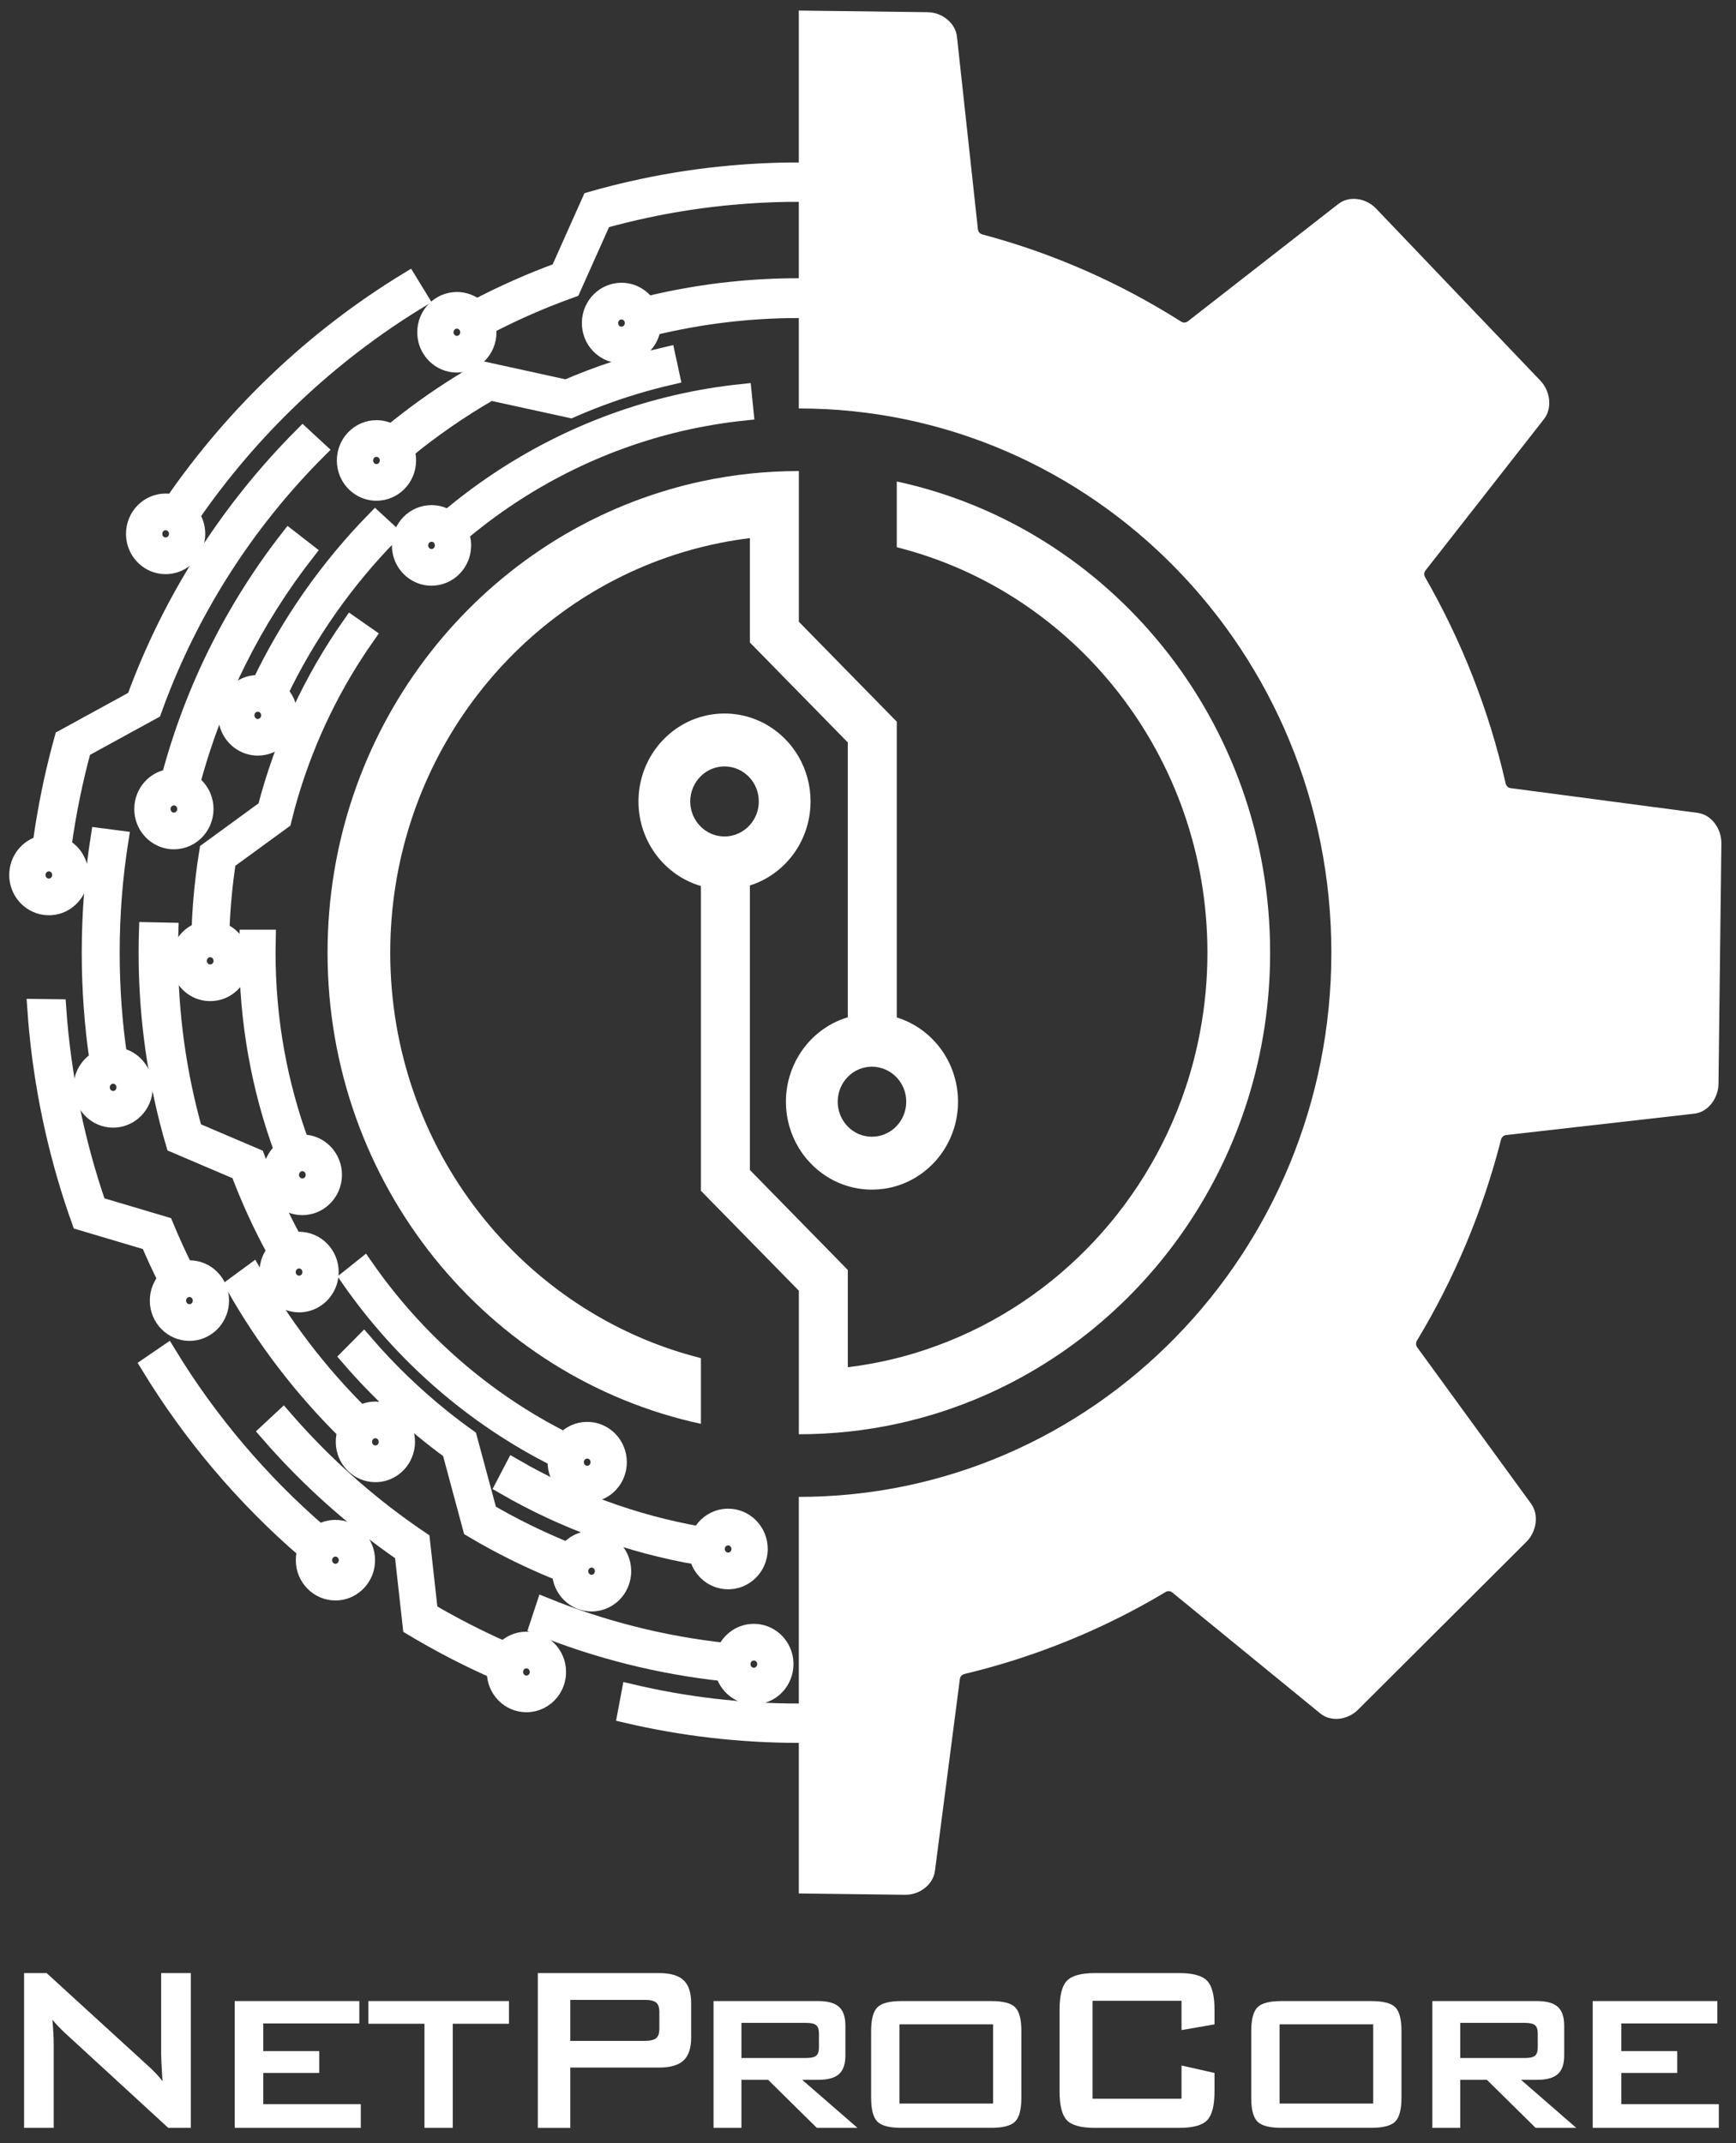 <svg xmlns="http://www.w3.org/2000/svg" width="94" height="116" viewBox="0 0 94 116" fill="none"><rect x="0" y="0" width="94" height="116" fill="#333333" stroke="none"/><path d="M1.304 115.177V106.799H2.524L7.928 111.736C8.113 111.9 8.274 112.055 8.414 112.2C8.554 112.346 8.683 112.496 8.798 112.649C8.769 112.179 8.75 111.846 8.741 111.65C8.732 111.455 8.726 111.303 8.726 111.198V106.799H10.332V115.177H9.111L3.475 110.001C3.339 109.87 3.22 109.751 3.119 109.644C3.018 109.538 2.922 109.431 2.836 109.32C2.86 109.578 2.878 109.822 2.891 110.053C2.903 110.283 2.909 110.482 2.909 110.651V115.177H1.303H1.304Z" fill="white"></path><path d="M12.708 115.177V108.313H19.456V109.525H14.255V111.023H17.284V112.205H14.255V113.893H19.536V115.177H12.708Z" fill="white"></path><path d="M24.517 109.542V115.177H22.984V109.542H19.948V108.313H27.559V109.542H24.516H24.517Z" fill="white"></path><path d="M29.122 115.177V106.799H35.688C36.297 106.799 36.739 106.928 37.014 107.184C37.287 107.441 37.424 107.854 37.424 108.424V110.295C37.424 110.861 37.287 111.271 37.014 111.528C36.739 111.784 36.297 111.913 35.688 111.913H30.879V115.178H29.122V115.177ZM34.896 108.25H30.879V110.468H34.896C35.206 110.468 35.418 110.419 35.532 110.322C35.645 110.224 35.703 110.051 35.703 109.802V108.907C35.703 108.664 35.645 108.494 35.532 108.395C35.418 108.298 35.206 108.248 34.896 108.248V108.25Z" fill="white"></path><path d="M38.636 115.177V108.313H44.302C44.819 108.313 45.195 108.418 45.428 108.625C45.661 108.834 45.776 109.174 45.776 109.644V111.262C45.776 111.727 45.659 112.063 45.428 112.268C45.195 112.474 44.819 112.577 44.302 112.577H43.437L46.43 115.177H44.229L41.592 112.577H40.147V115.177H38.636ZM43.648 109.494H40.147V111.396H43.648C43.914 111.396 44.097 111.354 44.196 111.269C44.295 111.184 44.344 111.042 44.344 110.841V110.049C44.344 109.848 44.294 109.706 44.196 109.621C44.096 109.536 43.914 109.494 43.648 109.494Z" fill="white"></path><path d="M47.17 109.93C47.17 109.307 47.282 108.882 47.505 108.655C47.727 108.427 48.16 108.314 48.805 108.314H53.671C54.32 108.314 54.755 108.429 54.974 108.655C55.195 108.882 55.304 109.307 55.304 109.93V113.551C55.304 114.181 55.192 114.607 54.967 114.835C54.741 115.062 54.31 115.175 53.669 115.175H48.803C48.16 115.175 47.725 115.062 47.503 114.835C47.281 114.607 47.169 114.179 47.169 113.551V109.93H47.17ZM48.703 113.861H53.774V109.573H48.703V113.861Z" fill="white"></path><path d="M63.976 108.298H59.159V113.6H63.976V111.801L65.763 112.205V113.196C65.763 113.961 65.632 114.484 65.367 114.761C65.103 115.037 64.601 115.177 63.859 115.177H59.276C58.53 115.177 58.027 115.037 57.765 114.761C57.503 114.484 57.373 113.961 57.373 113.196V108.782C57.373 108.021 57.503 107.5 57.765 107.22C58.027 106.94 58.53 106.799 59.276 106.799H63.859C64.599 106.799 65.102 106.94 65.367 107.22C65.63 107.5 65.763 108.021 65.763 108.782V109.575L63.976 109.884V108.299V108.298Z" fill="white"></path><path d="M67.752 109.93C67.752 109.307 67.864 108.882 68.087 108.655C68.309 108.427 68.742 108.314 69.387 108.314H74.253C74.902 108.314 75.337 108.429 75.556 108.655C75.777 108.882 75.886 109.307 75.886 109.93V113.551C75.886 114.181 75.774 114.607 75.549 114.835C75.323 115.062 74.892 115.175 74.251 115.175H69.385C68.742 115.175 68.308 115.062 68.085 114.835C67.862 114.607 67.751 114.179 67.751 113.551V109.93H67.752ZM69.285 113.861H74.356V109.573H69.285V113.861Z" fill="white"></path><path d="M77.557 115.177V108.313H83.223C83.74 108.313 84.116 108.418 84.349 108.625C84.582 108.834 84.697 109.174 84.697 109.644V111.262C84.697 111.727 84.58 112.063 84.349 112.268C84.116 112.474 83.74 112.577 83.223 112.577H82.359L85.351 115.177H83.15L80.513 112.577H79.068V115.177H77.557ZM82.569 109.494H79.068V111.396H82.569C82.835 111.396 83.018 111.354 83.117 111.269C83.217 111.184 83.265 111.042 83.265 110.841V110.049C83.265 109.848 83.215 109.706 83.117 109.621C83.017 109.536 82.835 109.494 82.569 109.494Z" fill="white"></path><path d="M86.242 115.177V108.313H92.99V109.525H87.789V111.023H90.818V112.205H87.789V113.893H93.07V115.177H86.242Z" fill="white"></path><path d="M48.558 26.061V29.621C58.215 32.047 65.379 40.953 65.379 51.566C65.379 53.022 65.244 54.445 64.985 55.824C64.793 56.862 64.53 57.873 64.203 58.855C61.967 65.561 56.733 70.849 50.132 73.05C49.616 73.225 49.091 73.378 48.558 73.513C48.089 73.63 47.615 73.732 47.133 73.819C46.728 73.893 46.319 73.955 45.906 74.004V68.74L43.256 66.035L40.604 63.329V47.929C41.73 47.575 42.673 46.797 43.256 45.778C43.658 45.075 43.89 44.255 43.89 43.38C43.89 42.505 43.658 41.686 43.256 40.982C42.673 39.963 41.73 39.185 40.604 38.831C40.169 38.695 39.709 38.621 39.231 38.621C38.787 38.621 38.359 38.684 37.953 38.802C36.002 39.369 34.572 41.205 34.572 43.38C34.572 45.556 36.002 47.391 37.953 47.959V64.454L40.604 67.158L43.256 69.862V77.633C44.15 77.633 45.034 77.587 45.906 77.494C46.805 77.4 47.689 77.258 48.558 77.069C49.036 76.967 49.508 76.849 49.976 76.719C50.936 76.454 51.871 76.13 52.782 75.756C62.156 71.9 68.774 62.522 68.774 51.566C68.774 39.026 60.107 28.554 48.558 26.061ZM39.231 45.276C38.734 45.276 38.285 45.078 37.953 44.755C37.598 44.408 37.375 43.922 37.375 43.38C37.375 42.839 37.598 42.352 37.953 42.006C38.285 41.683 38.734 41.485 39.231 41.485C39.774 41.485 40.263 41.724 40.604 42.105C40.904 42.44 41.087 42.889 41.087 43.38C41.087 43.872 40.904 44.32 40.604 44.656C40.263 45.036 39.774 45.276 39.231 45.276Z" fill="white"></path><path d="M48.558 55.073V39.063L45.906 36.358L43.256 33.653V25.497C42.36 25.497 41.476 25.544 40.604 25.636C39.706 25.73 38.821 25.873 37.953 26.061C37.375 26.185 36.803 26.331 36.24 26.496C25.557 29.608 17.736 39.654 17.736 51.566C17.736 64.106 26.403 74.577 37.953 77.069V73.513C28.295 71.085 21.131 62.179 21.131 51.566C21.131 41.646 27.39 33.217 36.095 30.177H36.096C36.703 29.964 37.322 29.779 37.953 29.621C38.318 29.528 38.688 29.446 39.06 29.373H39.062C39.57 29.273 40.083 29.191 40.604 29.128V34.777L43.256 37.482L45.906 40.186V55.063C44.794 55.394 43.854 56.14 43.256 57.125C42.812 57.853 42.556 58.713 42.556 59.633C42.556 60.553 42.812 61.412 43.256 62.141C43.854 63.125 44.794 63.869 45.906 64.202C46.321 64.325 46.761 64.392 47.215 64.392C47.669 64.392 48.133 64.322 48.558 64.191C50.477 63.602 51.874 61.785 51.874 59.633C51.874 57.48 50.477 55.662 48.558 55.073ZM48.558 60.941C48.22 61.303 47.744 61.528 47.215 61.528C46.687 61.528 46.242 61.318 45.906 60.976C45.569 60.633 45.36 60.157 45.36 59.633C45.36 59.108 45.569 58.632 45.906 58.289C46.242 57.947 46.705 57.737 47.215 57.737C47.725 57.737 48.22 57.963 48.558 58.325C48.876 58.665 49.071 59.125 49.071 59.633C49.071 60.14 48.876 60.6 48.558 60.941Z" fill="white"></path><path d="M43.256 9.293V10.423C43.057 10.423 42.859 10.423 42.662 10.428C42.643 10.428 42.621 10.429 42.602 10.429C42.553 10.429 42.505 10.431 42.458 10.432C42.34 10.434 42.222 10.437 42.104 10.44C42.083 10.44 42.06 10.442 42.039 10.442C42.019 10.442 41.999 10.443 41.98 10.443C41.886 10.446 41.794 10.451 41.701 10.454H41.689C41.633 10.456 41.577 10.459 41.521 10.462H41.518C41.433 10.465 41.347 10.468 41.262 10.473C41.237 10.473 41.209 10.476 41.184 10.477C41.126 10.48 41.067 10.483 41.008 10.488C40.975 10.489 40.943 10.491 40.91 10.493C40.807 10.497 40.702 10.505 40.599 10.513C40.581 10.513 40.565 10.514 40.546 10.516C40.515 10.517 40.484 10.519 40.453 10.522C40.28 10.533 40.107 10.547 39.936 10.562C39.93 10.562 39.924 10.564 39.918 10.564C39.867 10.568 39.814 10.571 39.762 10.578C39.737 10.578 39.711 10.582 39.687 10.584C39.57 10.593 39.453 10.604 39.339 10.616C39.272 10.623 39.205 10.63 39.139 10.636C38.736 10.678 38.335 10.726 37.935 10.78C37.834 10.793 37.736 10.808 37.637 10.822C37.617 10.825 37.599 10.827 37.581 10.83C37.542 10.836 37.502 10.841 37.463 10.847C37.406 10.854 37.348 10.864 37.291 10.873C37.163 10.892 37.036 10.912 36.909 10.933C36.823 10.946 36.737 10.96 36.652 10.975C36.646 10.975 36.641 10.975 36.635 10.978C36.546 10.992 36.457 11.008 36.369 11.024C36.352 11.026 36.337 11.029 36.32 11.032C36.292 11.037 36.263 11.043 36.234 11.048C36.184 11.057 36.133 11.066 36.083 11.075C36.01 11.088 35.937 11.102 35.866 11.116C35.813 11.125 35.762 11.134 35.709 11.147C35.697 11.148 35.685 11.15 35.672 11.153L35.65 11.157C35.577 11.171 35.505 11.185 35.433 11.201C35.311 11.224 35.19 11.249 35.067 11.277C35.061 11.277 35.053 11.278 35.047 11.28C34.978 11.295 34.907 11.309 34.837 11.326C34.689 11.357 34.539 11.391 34.391 11.425C34.241 11.459 34.092 11.495 33.944 11.53C33.883 11.544 33.821 11.558 33.761 11.575C33.746 11.578 33.732 11.581 33.717 11.586C33.582 11.618 33.447 11.652 33.314 11.688C33.299 11.692 33.282 11.695 33.267 11.7C33.26 11.702 33.254 11.703 33.246 11.705C33.036 11.759 32.825 11.816 32.617 11.875L31.545 14.273L30.945 15.612C30.519 15.765 30.095 15.926 29.675 16.093C28.537 16.549 27.426 17.059 26.346 17.624C26.267 17.256 26.069 16.934 25.796 16.699C27.245 15.941 28.748 15.273 30.296 14.706L31.4 12.235L32.008 10.873C32.406 10.758 32.806 10.65 33.208 10.548C33.522 10.468 33.837 10.392 34.153 10.321C35.744 9.954 37.371 9.682 39.025 9.512C40.416 9.367 41.828 9.293 43.256 9.293Z" fill="white" stroke="white" stroke-miterlimit="10"></path><path d="M43.256 15.558V16.715C43.109 16.715 42.962 16.715 42.815 16.718C42.771 16.718 42.727 16.719 42.684 16.719C42.64 16.721 42.596 16.722 42.552 16.722H42.55C42.443 16.724 42.337 16.727 42.231 16.73C42.081 16.735 41.931 16.739 41.783 16.747C41.741 16.749 41.697 16.75 41.653 16.752C41.521 16.758 41.388 16.766 41.256 16.773C41.241 16.773 41.227 16.773 41.212 16.776C41.075 16.784 40.935 16.794 40.798 16.804C40.77 16.806 40.743 16.809 40.716 16.811C40.648 16.815 40.581 16.82 40.513 16.826C40.472 16.829 40.43 16.832 40.389 16.837H40.38C40.351 16.838 40.322 16.841 40.294 16.845C40.26 16.848 40.228 16.851 40.195 16.854C40.051 16.866 39.908 16.88 39.764 16.896C39.665 16.906 39.566 16.917 39.467 16.928C39.444 16.931 39.42 16.933 39.398 16.936C39.273 16.95 39.151 16.965 39.028 16.981C38.963 16.988 38.9 16.996 38.836 17.005H38.831C38.816 17.005 38.803 17.01 38.788 17.012H38.785C38.71 17.022 38.636 17.032 38.563 17.043C38.488 17.053 38.414 17.063 38.34 17.075C38.27 17.086 38.199 17.095 38.129 17.106C38.126 17.106 38.123 17.107 38.12 17.107C38.019 17.123 37.919 17.14 37.819 17.155C37.619 17.188 37.422 17.223 37.224 17.259C37.062 17.288 36.898 17.319 36.737 17.352C36.614 17.375 36.49 17.401 36.367 17.427C36.344 17.432 36.32 17.437 36.298 17.441C36.12 17.479 35.943 17.517 35.768 17.557L35.709 17.571C35.568 17.604 35.427 17.638 35.286 17.672C35.294 17.611 35.297 17.55 35.297 17.486C35.297 17.138 35.194 16.817 35.017 16.548C35.167 16.511 35.317 16.475 35.467 16.441C35.482 16.438 35.498 16.433 35.514 16.43C35.61 16.407 35.707 16.385 35.806 16.365C35.903 16.344 35.999 16.323 36.098 16.302C36.113 16.299 36.13 16.296 36.146 16.291C36.301 16.26 36.455 16.228 36.611 16.198C36.699 16.181 36.788 16.164 36.876 16.149C37.047 16.115 37.216 16.085 37.389 16.056C37.475 16.041 37.562 16.025 37.648 16.013C37.652 16.011 37.658 16.011 37.663 16.01C37.678 16.006 37.695 16.005 37.71 16.002L38.037 15.951C38.135 15.935 38.232 15.921 38.33 15.908C38.417 15.895 38.503 15.883 38.588 15.872C38.617 15.867 38.647 15.864 38.675 15.86C38.78 15.846 38.884 15.833 38.989 15.819C39.031 15.815 39.075 15.809 39.117 15.804C39.295 15.784 39.472 15.764 39.649 15.745C39.78 15.731 39.911 15.717 40.042 15.707C40.174 15.694 40.306 15.683 40.437 15.672C40.528 15.665 40.62 15.657 40.713 15.651C40.805 15.643 40.898 15.637 40.991 15.632C41.029 15.631 41.067 15.628 41.103 15.625C41.141 15.621 41.179 15.62 41.215 15.618C41.291 15.614 41.367 15.609 41.441 15.606C41.551 15.6 41.66 15.594 41.769 15.591C41.785 15.589 41.801 15.588 41.816 15.588C41.875 15.586 41.934 15.583 41.993 15.581C42.092 15.577 42.192 15.574 42.291 15.572C42.304 15.57 42.314 15.57 42.326 15.57H42.344C42.47 15.567 42.597 15.564 42.724 15.563C42.901 15.56 43.079 15.558 43.256 15.558Z" fill="white" stroke="white" stroke-miterlimit="10"></path><path d="M5.98 51.566C5.98 53.479 6.117 55.359 6.385 57.196C6.301 57.182 6.214 57.174 6.125 57.174C5.844 57.174 5.577 57.247 5.346 57.373C5.069 55.479 4.926 53.539 4.926 51.566C4.926 49.44 5.091 47.352 5.411 45.321L6.458 45.458C6.143 47.447 5.98 49.486 5.98 51.566Z" fill="white" stroke="white" stroke-miterlimit="10"></path><path d="M9.98 68.743C9.615 68.805 9.293 68.99 9.052 69.254C8.716 68.579 8.398 67.892 8.102 67.195L5.709 66.484L4.381 66.089C4.238 65.691 4.101 65.29 3.97 64.886C2.906 61.607 2.223 58.151 1.976 54.572L3.086 54.586C3.349 58.306 4.098 61.888 5.265 65.27L7.601 65.964L8.892 66.348C9.064 66.765 9.245 67.18 9.432 67.589C9.608 67.977 9.791 68.362 9.98 68.743Z" fill="white" stroke="white" stroke-miterlimit="10"></path><path d="M19.509 76.587C19.171 76.783 18.911 77.099 18.777 77.476C16.425 75.158 14.389 72.508 12.74 69.601L13.664 68.921C15.257 71.75 17.229 74.329 19.509 76.587Z" fill="white" stroke="white" stroke-miterlimit="10"></path><path d="M17.294 83.022C16.975 83.225 16.73 83.537 16.605 83.906C13.292 81.055 10.424 77.681 8.125 73.912L9.043 73.284C11.28 76.958 14.072 80.243 17.294 83.022Z" fill="white" stroke="white" stroke-miterlimit="10"></path><path d="M27.301 89.354C27.051 89.629 26.889 89.991 26.863 90.391C25.667 89.864 24.5 89.281 23.367 88.642C23.009 88.444 22.655 88.239 22.306 88.028L22.148 86.612L21.864 84.059C19.162 82.201 16.705 79.999 14.551 77.514L15.331 76.788C17.226 78.977 19.365 80.942 21.705 82.638C22.059 82.894 22.418 83.146 22.781 83.39L22.935 84.771L23.212 87.262C24.531 88.035 25.895 88.734 27.301 89.354Z" fill="white" stroke="white" stroke-miterlimit="10"></path><path d="M43.256 92.709V93.838C40.051 93.838 36.933 93.465 33.938 92.763L34.147 91.651C37.074 92.344 40.123 92.709 43.256 92.709Z" fill="white" stroke="white" stroke-miterlimit="10"></path><path d="M39.173 90.076C39.173 90.224 39.192 90.368 39.228 90.506C35.715 90.132 32.343 89.272 29.177 87.995L29.515 86.973C32.595 88.22 35.878 89.062 39.299 89.43C39.217 89.629 39.173 89.847 39.173 90.076Z" fill="white" stroke="white" stroke-miterlimit="10"></path><path d="M30.387 85.044C30.387 85.063 30.387 85.08 30.388 85.098C29.17 84.611 27.986 84.056 26.84 83.439C26.407 83.206 25.982 82.965 25.561 82.714L25.124 81.091L24.431 78.515C22.416 77.044 20.576 75.345 18.942 73.453L19.693 72.695C20.99 74.202 22.424 75.585 23.975 76.823C24.419 77.177 24.871 77.519 25.334 77.848L25.763 79.438L26.423 81.885C27.806 82.688 29.249 83.396 30.744 83.998C30.522 84.284 30.387 84.648 30.387 85.044Z" fill="white" stroke="white" stroke-miterlimit="10"></path><path d="M37.781 83.843C37.781 83.968 37.795 84.089 37.82 84.206C34.066 83.558 30.532 82.252 27.335 80.406L27.832 79.455C30.912 81.238 34.318 82.502 37.935 83.133C37.835 83.348 37.781 83.589 37.781 83.843Z" fill="white" stroke="white" stroke-miterlimit="10"></path><path d="M30.569 78.025C30.355 78.269 30.21 78.578 30.166 78.92C25.678 76.677 21.824 73.314 18.953 69.188L19.714 68.581C22.492 72.584 26.221 75.848 30.569 78.025Z" fill="white" stroke="white" stroke-miterlimit="10"></path><path d="M15.886 67.203C15.525 67.272 15.205 67.462 14.969 67.731C14.208 66.344 13.542 64.896 12.98 63.396L10.848 62.487L9.481 61.904C9.358 61.491 9.245 61.077 9.139 60.657C8.399 57.754 8.005 54.706 8.005 51.566C8.005 51.181 8.011 50.797 8.023 50.417L9.157 50.44C9.145 50.814 9.139 51.188 9.139 51.566C9.139 54.916 9.602 58.157 10.466 61.223L12.525 62.102L13.835 62.66C13.994 63.104 14.165 63.543 14.344 63.977C14.8 65.086 15.316 66.162 15.886 67.203Z" fill="white" stroke="white" stroke-miterlimit="10"></path><path d="M16.25 61.913C15.911 61.94 15.602 62.069 15.351 62.272C14.125 58.941 13.454 55.334 13.454 51.566C13.454 51.317 13.457 51.07 13.463 50.824H14.429C14.423 51.071 14.42 51.319 14.42 51.566C14.42 55.208 15.066 58.694 16.25 61.913Z" fill="white" stroke="white" stroke-miterlimit="10"></path><path d="M16.557 29.866C13.71 33.517 11.565 37.764 10.333 42.395C10.071 42.214 9.756 42.109 9.416 42.109C9.354 42.109 9.292 42.112 9.231 42.12C10.501 37.333 12.715 32.94 15.655 29.166L16.557 29.866Z" fill="white" stroke="white" stroke-miterlimit="10"></path><path d="M17.179 24.359C13.596 27.942 10.717 32.257 8.777 37.069C8.594 37.522 8.42 37.978 8.255 38.439L6.88 39.19L4.446 40.523C3.974 42.255 3.611 44.033 3.364 45.848C3.148 45.74 2.902 45.679 2.645 45.679C2.515 45.679 2.388 45.695 2.265 45.724C2.471 44.206 2.756 42.714 3.114 41.253C3.217 40.828 3.328 40.407 3.444 39.988L4.819 39.235L7.343 37.854C9.322 32.444 12.438 27.604 16.395 23.634L17.179 24.359Z" fill="white" stroke="white" stroke-miterlimit="10"></path><path d="M22.681 16.189C17.789 19.164 13.566 23.167 10.3 27.909C10.08 27.6 9.759 27.369 9.387 27.27C12.74 22.401 17.073 18.287 22.095 15.23L22.681 16.189Z" fill="white" stroke="white" stroke-miterlimit="10"></path><path d="M19.816 34.408C18.025 36.953 16.624 39.801 15.699 42.864C15.546 43.368 15.407 43.878 15.281 44.395L14.096 45.257L12.281 46.581C12.087 47.838 11.968 49.12 11.922 50.42C11.753 50.36 11.571 50.327 11.382 50.327C11.203 50.327 11.031 50.357 10.869 50.411C10.902 49.41 10.979 48.421 11.099 47.444C11.153 46.983 11.218 46.528 11.293 46.075L12.528 45.175L14.438 43.782C15.372 40.164 16.941 36.81 19.018 33.851L19.816 34.408Z" fill="white" stroke="white" stroke-miterlimit="10"></path><path d="M21.104 28.9C18.661 31.391 16.618 34.293 15.083 37.494C14.829 37.247 14.494 37.084 14.125 37.047C15.703 33.745 17.806 30.753 20.321 28.18L21.104 28.9Z" fill="white" stroke="white" stroke-miterlimit="10"></path><path d="M36.302 20.33C35.013 20.627 33.753 21.007 32.53 21.462C31.978 21.667 31.433 21.888 30.895 22.125L29.165 21.746L26.547 21.174C24.923 22.108 23.38 23.173 21.935 24.358C21.803 23.982 21.543 23.666 21.208 23.47C22.381 22.507 23.616 21.619 24.907 20.815C25.321 20.557 25.738 20.308 26.164 20.068L27.883 20.444H27.885L30.664 21.053C32.395 20.306 34.204 19.71 36.075 19.278L36.302 20.33Z" fill="white" stroke="white" stroke-miterlimit="10"></path><path d="M91.952 44.002L81.796 42.66C81.664 42.643 81.558 42.544 81.528 42.411C80.623 38.429 79.136 34.674 77.164 31.241C77.097 31.125 77.106 30.98 77.19 30.875L83.606 22.68C84.054 22.108 83.959 21.18 83.403 20.599L74.512 11.29C73.955 10.708 73.051 10.589 72.479 11.032L64.318 17.393C64.213 17.475 64.07 17.482 63.958 17.41C60.662 15.32 57.042 13.713 53.188 12.688C53.061 12.654 52.967 12.544 52.952 12.412L51.817 1.985C51.738 1.257 51.028 0.671 50.232 0.66L43.254 0.572V22.109C59.181 22.109 72.09 35.297 72.09 51.566C72.09 67.835 59.181 81.023 43.254 81.023V102.489L49.008 102.561C49.804 102.571 50.527 102.003 50.624 101.276L51.974 90.883C51.991 90.75 52.088 90.642 52.216 90.611C56.088 89.684 59.777 88.174 63.117 86.171C63.231 86.103 63.373 86.113 63.476 86.198L71.497 92.751C72.057 93.208 72.965 93.111 73.534 92.543L82.646 83.461C83.217 82.892 83.333 81.969 82.899 81.385L76.739 72.93C76.661 72.823 76.655 72.679 76.723 72.567C78.737 69.231 80.285 65.572 81.278 61.68C81.311 61.55 81.419 61.454 81.549 61.438L91.755 60.279C92.468 60.198 93.042 59.473 93.052 58.66L93.208 45.656C93.217 44.843 92.662 44.104 91.95 44.005L91.952 44.002Z" fill="white"></path><path d="M31.796 77.463C31.307 77.463 30.87 77.68 30.569 78.025C30.355 78.269 30.21 78.578 30.166 78.92C30.155 78.993 30.151 79.068 30.151 79.144C30.151 80.073 30.886 80.825 31.796 80.825C32.318 80.825 32.785 80.576 33.086 80.188C33.284 79.933 33.411 79.617 33.437 79.271C33.44 79.229 33.441 79.187 33.441 79.144C33.441 78.216 32.704 77.463 31.796 77.463ZM32.477 79.144C32.477 79.433 32.305 79.681 32.061 79.786C31.979 79.82 31.89 79.84 31.796 79.84C31.505 79.84 31.259 79.656 31.162 79.396C31.132 79.319 31.115 79.234 31.115 79.144C31.115 78.847 31.297 78.594 31.554 78.495C31.63 78.464 31.71 78.448 31.796 78.448C32.078 78.448 32.32 78.625 32.423 78.874C32.458 78.957 32.477 79.048 32.477 79.144Z" fill="white" stroke="white" stroke-miterlimit="10"></path><path d="M41.04 83.514C40.89 82.744 40.225 82.162 39.426 82.162C38.766 82.162 38.197 82.56 37.935 83.133C37.836 83.348 37.781 83.59 37.781 83.843C37.781 83.968 37.795 84.089 37.82 84.206C37.982 84.961 38.641 85.525 39.426 85.525C40.076 85.525 40.636 85.142 40.904 84.584C41.011 84.361 41.072 84.109 41.072 83.843C41.072 83.73 41.061 83.62 41.04 83.514ZM39.712 84.474C39.626 84.516 39.529 84.539 39.426 84.539C39.267 84.539 39.121 84.483 39.004 84.387C38.847 84.261 38.745 84.064 38.745 83.843C38.745 83.622 38.845 83.429 39.001 83.3C39.117 83.203 39.264 83.147 39.425 83.147C39.644 83.147 39.84 83.252 39.962 83.418C40.053 83.535 40.106 83.682 40.106 83.843C40.106 84.123 39.946 84.364 39.712 84.474Z" fill="white"></path><path d="M39.712 84.474C39.626 84.516 39.529 84.539 39.426 84.539C39.267 84.539 39.121 84.483 39.004 84.387C38.847 84.261 38.745 84.064 38.745 83.843C38.745 83.622 38.845 83.429 39.001 83.3C39.117 83.203 39.264 83.147 39.425 83.147C39.644 83.147 39.84 83.252 39.962 83.418C40.053 83.535 40.106 83.682 40.106 83.843C40.106 84.123 39.946 84.364 39.712 84.474ZM39.712 84.474H39.711M41.04 83.514C40.89 82.744 40.225 82.162 39.426 82.162C38.766 82.162 38.197 82.56 37.935 83.133C37.836 83.348 37.781 83.59 37.781 83.843C37.781 83.968 37.795 84.089 37.82 84.206C37.982 84.961 38.641 85.525 39.426 85.525C40.076 85.525 40.636 85.142 40.904 84.584C41.011 84.361 41.072 84.109 41.072 83.843C41.072 83.73 41.061 83.62 41.04 83.514Z" stroke="white" stroke-miterlimit="10"></path><path d="M42.407 89.632C42.216 88.919 41.577 88.395 40.819 88.395C40.133 88.395 39.547 88.822 39.299 89.429C39.217 89.629 39.173 89.847 39.173 90.076C39.173 90.224 39.192 90.368 39.228 90.506C39.413 91.225 40.054 91.757 40.819 91.757C41.508 91.757 42.098 91.323 42.342 90.71C42.42 90.515 42.464 90.3 42.464 90.076C42.464 89.923 42.444 89.773 42.407 89.632ZM40.819 90.772C40.655 90.772 40.502 90.711 40.386 90.612C40.234 90.484 40.138 90.291 40.138 90.076C40.138 89.861 40.237 89.658 40.395 89.531C40.51 89.436 40.658 89.38 40.819 89.38C41.01 89.38 41.184 89.46 41.306 89.592H41.308C41.427 89.716 41.5 89.886 41.5 90.076C41.5 90.323 41.373 90.541 41.181 90.663C41.076 90.731 40.952 90.772 40.819 90.772Z" fill="white" stroke="white" stroke-miterlimit="10"></path><path d="M32.032 83.362C31.512 83.362 31.047 83.609 30.746 83.998H30.744C30.522 84.284 30.387 84.648 30.387 85.044C30.387 85.063 30.387 85.08 30.389 85.098C30.416 86.001 31.142 86.725 32.032 86.725C32.544 86.725 32.999 86.487 33.301 86.116C33.535 85.824 33.678 85.451 33.678 85.044V85.023C33.666 84.103 32.934 83.362 32.032 83.362ZM32.032 85.74C31.849 85.74 31.681 85.664 31.56 85.544H31.558C31.43 85.417 31.351 85.239 31.351 85.044C31.351 84.749 31.531 84.497 31.784 84.397C31.86 84.365 31.945 84.349 32.031 84.349C32.281 84.349 32.498 84.485 32.615 84.689C32.676 84.792 32.71 84.914 32.71 85.044C32.71 85.4 32.447 85.695 32.108 85.736C32.082 85.739 32.056 85.74 32.029 85.74H32.032Z" fill="white" stroke="white" stroke-miterlimit="10"></path><path d="M28.506 88.819C28.03 88.819 27.602 89.024 27.301 89.354C27.051 89.629 26.889 89.991 26.863 90.391C26.862 90.427 26.86 90.462 26.86 90.499C26.86 91.427 27.596 92.18 28.506 92.18C29.025 92.18 29.489 91.933 29.791 91.549C30.016 91.262 30.151 90.897 30.151 90.499V90.481C30.14 89.561 29.408 88.819 28.506 88.819ZM28.506 91.195C28.248 91.195 28.024 91.05 27.909 90.835C27.855 90.736 27.824 90.621 27.824 90.499C27.824 90.154 28.068 89.87 28.389 89.814C28.427 89.807 28.466 89.803 28.506 89.803C28.725 89.803 28.919 89.909 29.043 90.074H29.044C29.132 90.19 29.187 90.338 29.187 90.499C29.187 90.804 28.993 91.065 28.725 91.158C28.655 91.181 28.583 91.195 28.506 91.195Z" fill="white" stroke="white" stroke-miterlimit="10"></path><path d="M18.163 82.768C17.843 82.768 17.545 82.861 17.294 83.022C16.975 83.224 16.73 83.537 16.605 83.906C16.548 84.076 16.518 84.259 16.518 84.449C16.518 85.377 17.255 86.13 18.163 86.13C18.491 86.13 18.799 86.031 19.056 85.859C19.371 85.652 19.613 85.337 19.73 84.964C19.781 84.802 19.808 84.628 19.808 84.449C19.808 83.52 19.073 82.768 18.163 82.768ZM18.844 84.449C18.844 84.832 18.54 85.145 18.163 85.145C18.146 85.145 18.128 85.145 18.111 85.145H18.11C17.833 85.122 17.601 84.93 17.517 84.669C17.494 84.601 17.482 84.526 17.482 84.451C17.482 84.066 17.788 83.755 18.163 83.755H18.167C18.484 83.756 18.749 83.979 18.823 84.279C18.836 84.335 18.844 84.392 18.844 84.451V84.449Z" fill="white" stroke="white" stroke-miterlimit="10"></path><path d="M20.326 76.364C20.028 76.364 19.749 76.444 19.509 76.587C19.171 76.783 18.911 77.099 18.777 77.476C18.715 77.653 18.681 77.845 18.681 78.045C18.681 78.974 19.416 79.727 20.326 79.727C20.592 79.727 20.845 79.662 21.068 79.546C21.414 79.367 21.691 79.065 21.841 78.697C21.926 78.496 21.971 78.277 21.971 78.045C21.971 77.117 21.234 76.364 20.326 76.364ZM21.007 78.045C21.007 78.43 20.701 78.74 20.326 78.74C20.235 78.74 20.15 78.724 20.072 78.691C20.072 78.691 20.07 78.691 20.07 78.689C19.925 78.631 19.805 78.521 19.73 78.38C19.675 78.281 19.645 78.167 19.645 78.045C19.645 77.669 19.937 77.361 20.305 77.35C20.312 77.349 20.318 77.349 20.326 77.349C20.682 77.349 20.974 77.629 21.004 77.983C21.006 78.003 21.007 78.025 21.007 78.045Z" fill="white" stroke="white" stroke-miterlimit="10"></path><path d="M10.257 68.718C10.162 68.718 10.07 68.726 9.98 68.743C9.615 68.805 9.293 68.99 9.052 69.254C8.78 69.555 8.612 69.955 8.612 70.399C8.612 71.326 9.349 72.079 10.257 72.079C10.369 72.079 10.478 72.069 10.583 72.047C10.943 71.973 11.262 71.778 11.495 71.506C11.748 71.21 11.902 70.822 11.902 70.399C11.902 69.469 11.165 68.718 10.257 68.718ZM10.257 71.094C10.165 71.094 10.076 71.076 9.995 71.04C9.75 70.935 9.576 70.688 9.576 70.399C9.576 70.362 9.579 70.325 9.585 70.289C9.637 69.957 9.918 69.703 10.257 69.703C10.342 69.703 10.422 69.718 10.496 69.748C10.755 69.845 10.938 70.1 10.938 70.399C10.938 70.444 10.934 70.488 10.926 70.532C10.866 70.852 10.59 71.094 10.257 71.094Z" fill="white" stroke="white" stroke-miterlimit="10"></path><path d="M16.194 67.173C16.089 67.173 15.986 67.183 15.886 67.203C15.525 67.272 15.205 67.463 14.969 67.731C14.707 68.028 14.549 68.423 14.549 68.854C14.549 69.782 15.286 70.535 16.194 70.535C16.353 70.535 16.504 70.512 16.649 70.47C17 70.366 17.303 70.148 17.514 69.856C17.718 69.576 17.839 69.23 17.839 68.854C17.839 67.925 17.103 67.173 16.194 67.173ZM16.873 68.879C16.861 69.251 16.563 69.55 16.194 69.55C16.138 69.55 16.083 69.544 16.03 69.53C15.734 69.454 15.513 69.18 15.513 68.854C15.513 68.805 15.517 68.757 15.528 68.71C15.593 68.393 15.867 68.158 16.194 68.158C16.292 68.158 16.384 68.178 16.468 68.217C16.708 68.324 16.875 68.568 16.875 68.854C16.875 68.862 16.875 68.871 16.873 68.879Z" fill="white" stroke="white" stroke-miterlimit="10"></path><path d="M16.372 61.909C16.331 61.909 16.291 61.91 16.25 61.913C15.911 61.94 15.602 62.069 15.351 62.272C15.099 62.476 14.907 62.755 14.807 63.075C14.754 63.237 14.727 63.41 14.727 63.591C14.727 63.801 14.765 64.002 14.834 64.188C15.069 64.822 15.668 65.272 16.372 65.272C16.46 65.272 16.545 65.264 16.628 65.25C16.961 65.198 17.261 65.043 17.495 64.817C17.816 64.513 18.017 64.075 18.017 63.591C18.017 62.662 17.28 61.909 16.372 61.909ZM17.02 63.806C16.931 64.086 16.673 64.287 16.372 64.287C16.297 64.287 16.224 64.274 16.157 64.251C15.886 64.158 15.691 63.897 15.691 63.591C15.691 63.545 15.696 63.5 15.703 63.456C15.714 63.404 15.729 63.353 15.75 63.306C15.858 63.064 16.095 62.895 16.372 62.895C16.474 62.895 16.569 62.917 16.655 62.959C16.89 63.068 17.053 63.31 17.053 63.591C17.053 63.667 17.041 63.739 17.02 63.806Z" fill="white" stroke="white" stroke-miterlimit="10"></path><path d="M6.385 57.196C6.301 57.182 6.214 57.174 6.125 57.174C5.844 57.174 5.577 57.247 5.346 57.373C4.831 57.658 4.48 58.216 4.48 58.856C4.48 59.718 5.115 60.429 5.934 60.525C5.996 60.534 6.06 60.537 6.125 60.537C6.432 60.537 6.72 60.45 6.967 60.3C7.448 60.008 7.77 59.47 7.77 58.856C7.77 58.018 7.171 57.322 6.385 57.196ZM6.125 59.552C5.96 59.552 5.809 59.493 5.692 59.393C5.541 59.264 5.444 59.073 5.444 58.856C5.444 58.736 5.474 58.621 5.529 58.522C5.644 58.306 5.868 58.16 6.125 58.16C6.295 58.16 6.447 58.222 6.566 58.326C6.714 58.453 6.806 58.643 6.806 58.856C6.806 58.975 6.777 59.087 6.726 59.184C6.611 59.404 6.385 59.552 6.125 59.552Z" fill="white" stroke="white" stroke-miterlimit="10"></path><path d="M11.922 50.42C11.753 50.36 11.571 50.327 11.382 50.327C11.203 50.327 11.031 50.357 10.869 50.411C10.212 50.632 9.737 51.263 9.737 52.008C9.737 52.753 10.232 53.412 10.91 53.618C11.059 53.664 11.218 53.689 11.382 53.689C11.586 53.689 11.781 53.65 11.963 53.581C12.585 53.341 13.027 52.729 13.027 52.008C13.027 51.288 12.566 50.649 11.922 50.42ZM11.915 52.44C11.789 52.602 11.597 52.704 11.382 52.704C11.167 52.704 10.985 52.608 10.861 52.455C10.76 52.334 10.701 52.18 10.701 52.008C10.701 51.846 10.755 51.694 10.849 51.577C10.973 51.414 11.165 51.312 11.382 51.312C11.598 51.312 11.778 51.41 11.903 51.561C12.004 51.682 12.063 51.838 12.063 52.008C12.063 52.178 12.008 52.322 11.915 52.44Z" fill="white" stroke="white" stroke-miterlimit="10"></path><path d="M3.364 45.848C3.148 45.74 2.903 45.68 2.645 45.68C2.515 45.68 2.388 45.695 2.265 45.724C1.54 45.899 1 46.564 1 47.36C1 48.036 1.391 48.619 1.955 48.885C2.164 48.986 2.399 49.041 2.645 49.041C2.788 49.041 2.925 49.023 3.057 48.989C3.767 48.801 4.291 48.143 4.291 47.36C4.291 46.696 3.914 46.12 3.364 45.848ZM3.142 47.835C3.019 47.971 2.842 48.056 2.645 48.056C2.386 48.056 2.161 47.908 2.044 47.69C1.993 47.591 1.964 47.478 1.964 47.36C1.964 47.19 2.023 47.036 2.122 46.917C2.246 46.762 2.435 46.665 2.645 46.665C2.891 46.665 3.105 46.796 3.225 46.995C3.29 47.101 3.326 47.226 3.326 47.36C3.326 47.544 3.257 47.711 3.142 47.835Z" fill="white" stroke="white" stroke-miterlimit="10"></path><path d="M10.333 42.395C10.071 42.215 9.756 42.109 9.416 42.109C9.354 42.109 9.292 42.112 9.231 42.12C8.409 42.215 7.771 42.926 7.771 43.79C7.771 44.395 8.084 44.925 8.552 45.22C8.803 45.38 9.099 45.471 9.416 45.471C9.499 45.471 9.582 45.465 9.663 45.451C10.454 45.33 11.061 44.633 11.061 43.79C11.061 43.209 10.772 42.697 10.333 42.395ZM9.884 44.294C9.762 44.413 9.599 44.486 9.416 44.486C9.124 44.486 8.874 44.299 8.779 44.033C8.75 43.957 8.735 43.875 8.735 43.79C8.735 43.595 8.813 43.419 8.941 43.294C9.063 43.169 9.231 43.094 9.416 43.094C9.703 43.094 9.95 43.277 10.05 43.535C10.08 43.615 10.097 43.7 10.097 43.79C10.097 43.99 10.015 44.169 9.884 44.294Z" fill="white" stroke="white" stroke-miterlimit="10"></path><path d="M15.083 37.494C14.829 37.247 14.494 37.084 14.125 37.047C14.07 37.041 14.014 37.038 13.958 37.038C13.05 37.038 12.313 37.789 12.313 38.719C12.313 39.227 12.535 39.685 12.886 39.991C13.151 40.226 13.491 40.375 13.863 40.396C13.895 40.398 13.926 40.4 13.958 40.4C14.866 40.4 15.604 39.647 15.604 38.719C15.604 38.235 15.404 37.799 15.083 37.494ZM14.27 39.337C14.176 39.387 14.07 39.415 13.958 39.415C13.646 39.415 13.383 39.2 13.303 38.907C13.286 38.847 13.277 38.784 13.277 38.719C13.277 38.451 13.425 38.219 13.642 38.103C13.736 38.052 13.843 38.023 13.958 38.023C14.268 38.023 14.53 38.235 14.612 38.524C14.63 38.586 14.639 38.651 14.639 38.719C14.639 38.988 14.489 39.221 14.27 39.337Z" fill="white" stroke="white" stroke-miterlimit="10"></path><path d="M10.3 27.909C10.08 27.6 9.759 27.369 9.387 27.27C9.254 27.233 9.113 27.215 8.968 27.215C8.06 27.215 7.322 27.968 7.322 28.896C7.322 29.296 7.459 29.663 7.686 29.95C7.92 30.247 8.25 30.46 8.627 30.542C8.738 30.566 8.851 30.578 8.968 30.578C9.877 30.578 10.613 29.825 10.613 28.896C10.613 28.528 10.496 28.186 10.3 27.909ZM9.649 28.896C9.649 29.185 9.478 29.432 9.233 29.537C9.152 29.571 9.063 29.591 8.968 29.591C8.612 29.591 8.32 29.313 8.29 28.956V28.953C8.29 28.953 8.288 28.951 8.29 28.95C8.287 28.933 8.287 28.914 8.287 28.896C8.287 28.594 8.476 28.336 8.739 28.241C8.81 28.214 8.887 28.2 8.968 28.2C9.34 28.2 9.641 28.504 9.649 28.882V28.896Z" fill="white" stroke="white" stroke-miterlimit="10"></path><path d="M24.879 28.865C24.75 28.554 24.532 28.291 24.258 28.11C24.001 27.94 23.695 27.841 23.365 27.841C22.457 27.841 21.72 28.593 21.72 29.522C21.72 29.809 21.791 30.08 21.915 30.317C22.071 30.612 22.31 30.855 22.602 31.011C22.829 31.133 23.09 31.203 23.365 31.203C24.275 31.203 25.011 30.45 25.011 29.522C25.011 29.288 24.964 29.067 24.879 28.865ZM24.042 29.601C24.004 29.939 23.729 30.205 23.39 30.216C23.382 30.218 23.373 30.218 23.365 30.218C22.996 30.218 22.693 29.915 22.684 29.539V29.522C22.684 29.137 22.99 28.826 23.365 28.826C23.39 28.826 23.414 28.828 23.438 28.829C23.78 28.866 24.046 29.162 24.046 29.522C24.046 29.548 24.046 29.574 24.042 29.601Z" fill="white" stroke="white" stroke-miterlimit="10"></path><path d="M21.935 24.358C21.803 23.982 21.543 23.666 21.208 23.47C20.966 23.325 20.685 23.243 20.385 23.243C19.475 23.243 18.74 23.996 18.74 24.923C18.74 25.152 18.784 25.37 18.865 25.57C19.015 25.938 19.289 26.239 19.636 26.42C19.86 26.538 20.116 26.604 20.385 26.604C21.293 26.604 22.03 25.851 22.03 24.923C22.03 24.726 21.997 24.535 21.935 24.358ZM21.039 25.118C20.966 25.373 20.753 25.57 20.489 25.61C20.456 25.616 20.421 25.619 20.385 25.619C20.008 25.619 19.704 25.307 19.704 24.923C19.704 24.866 19.71 24.811 19.724 24.756C19.79 24.477 20.023 24.265 20.309 24.232C20.309 24.232 20.31 24.232 20.312 24.231C20.337 24.229 20.361 24.228 20.385 24.228C20.76 24.228 21.066 24.538 21.066 24.923C21.066 24.991 21.057 25.056 21.039 25.118Z" fill="white" stroke="white" stroke-miterlimit="10"></path><path d="M26.346 17.624C26.267 17.256 26.069 16.934 25.796 16.699C25.512 16.453 25.141 16.305 24.738 16.305C23.828 16.305 23.093 17.058 23.093 17.985C23.093 18.075 23.1 18.163 23.113 18.248C23.17 18.622 23.349 18.955 23.604 19.204C23.899 19.49 24.299 19.666 24.738 19.666C25.646 19.666 26.383 18.913 26.383 17.985C26.383 17.862 26.37 17.74 26.346 17.624ZM25.404 18.131C25.339 18.445 25.065 18.681 24.738 18.681C24.661 18.681 24.585 18.667 24.516 18.642C24.248 18.548 24.057 18.29 24.057 17.985C24.057 17.843 24.098 17.713 24.169 17.604C24.285 17.421 24.484 17.299 24.711 17.291C24.72 17.29 24.729 17.29 24.738 17.29C25.113 17.29 25.419 17.6 25.419 17.985C25.419 18.035 25.415 18.083 25.404 18.131Z" fill="white" stroke="white" stroke-miterlimit="10"></path><path d="M35.017 16.548C34.722 16.101 34.219 15.805 33.652 15.805C32.762 15.805 32.035 16.529 32.008 17.432C32.007 17.451 32.007 17.468 32.007 17.486C32.007 17.88 32.14 18.242 32.361 18.53C32.663 18.918 33.13 19.167 33.652 19.167C34.498 19.167 35.197 18.514 35.286 17.672C35.294 17.611 35.297 17.549 35.297 17.486C35.297 17.138 35.194 16.817 35.017 16.548ZM34.136 17.975C34.012 18.103 33.841 18.182 33.652 18.182C33.597 18.182 33.546 18.176 33.496 18.163H33.494C33.193 18.091 32.971 17.816 32.971 17.486C32.971 17.331 33.019 17.189 33.104 17.075C33.226 16.902 33.426 16.79 33.652 16.79C33.741 16.79 33.826 16.807 33.904 16.84C34.156 16.943 34.333 17.194 34.333 17.486C34.333 17.676 34.257 17.849 34.136 17.975Z" fill="white" stroke="white" stroke-miterlimit="10"></path><path d="M40.3 22.262C39.125 22.384 37.97 22.579 36.841 22.84C32.37 23.878 28.292 25.978 24.879 28.864C24.75 28.554 24.532 28.291 24.258 28.11C27.79 25.121 32.008 22.95 36.635 21.879C37.799 21.608 38.989 21.409 40.201 21.283L40.3 22.262Z" fill="white" stroke="white" stroke-miterlimit="10"></path></svg>